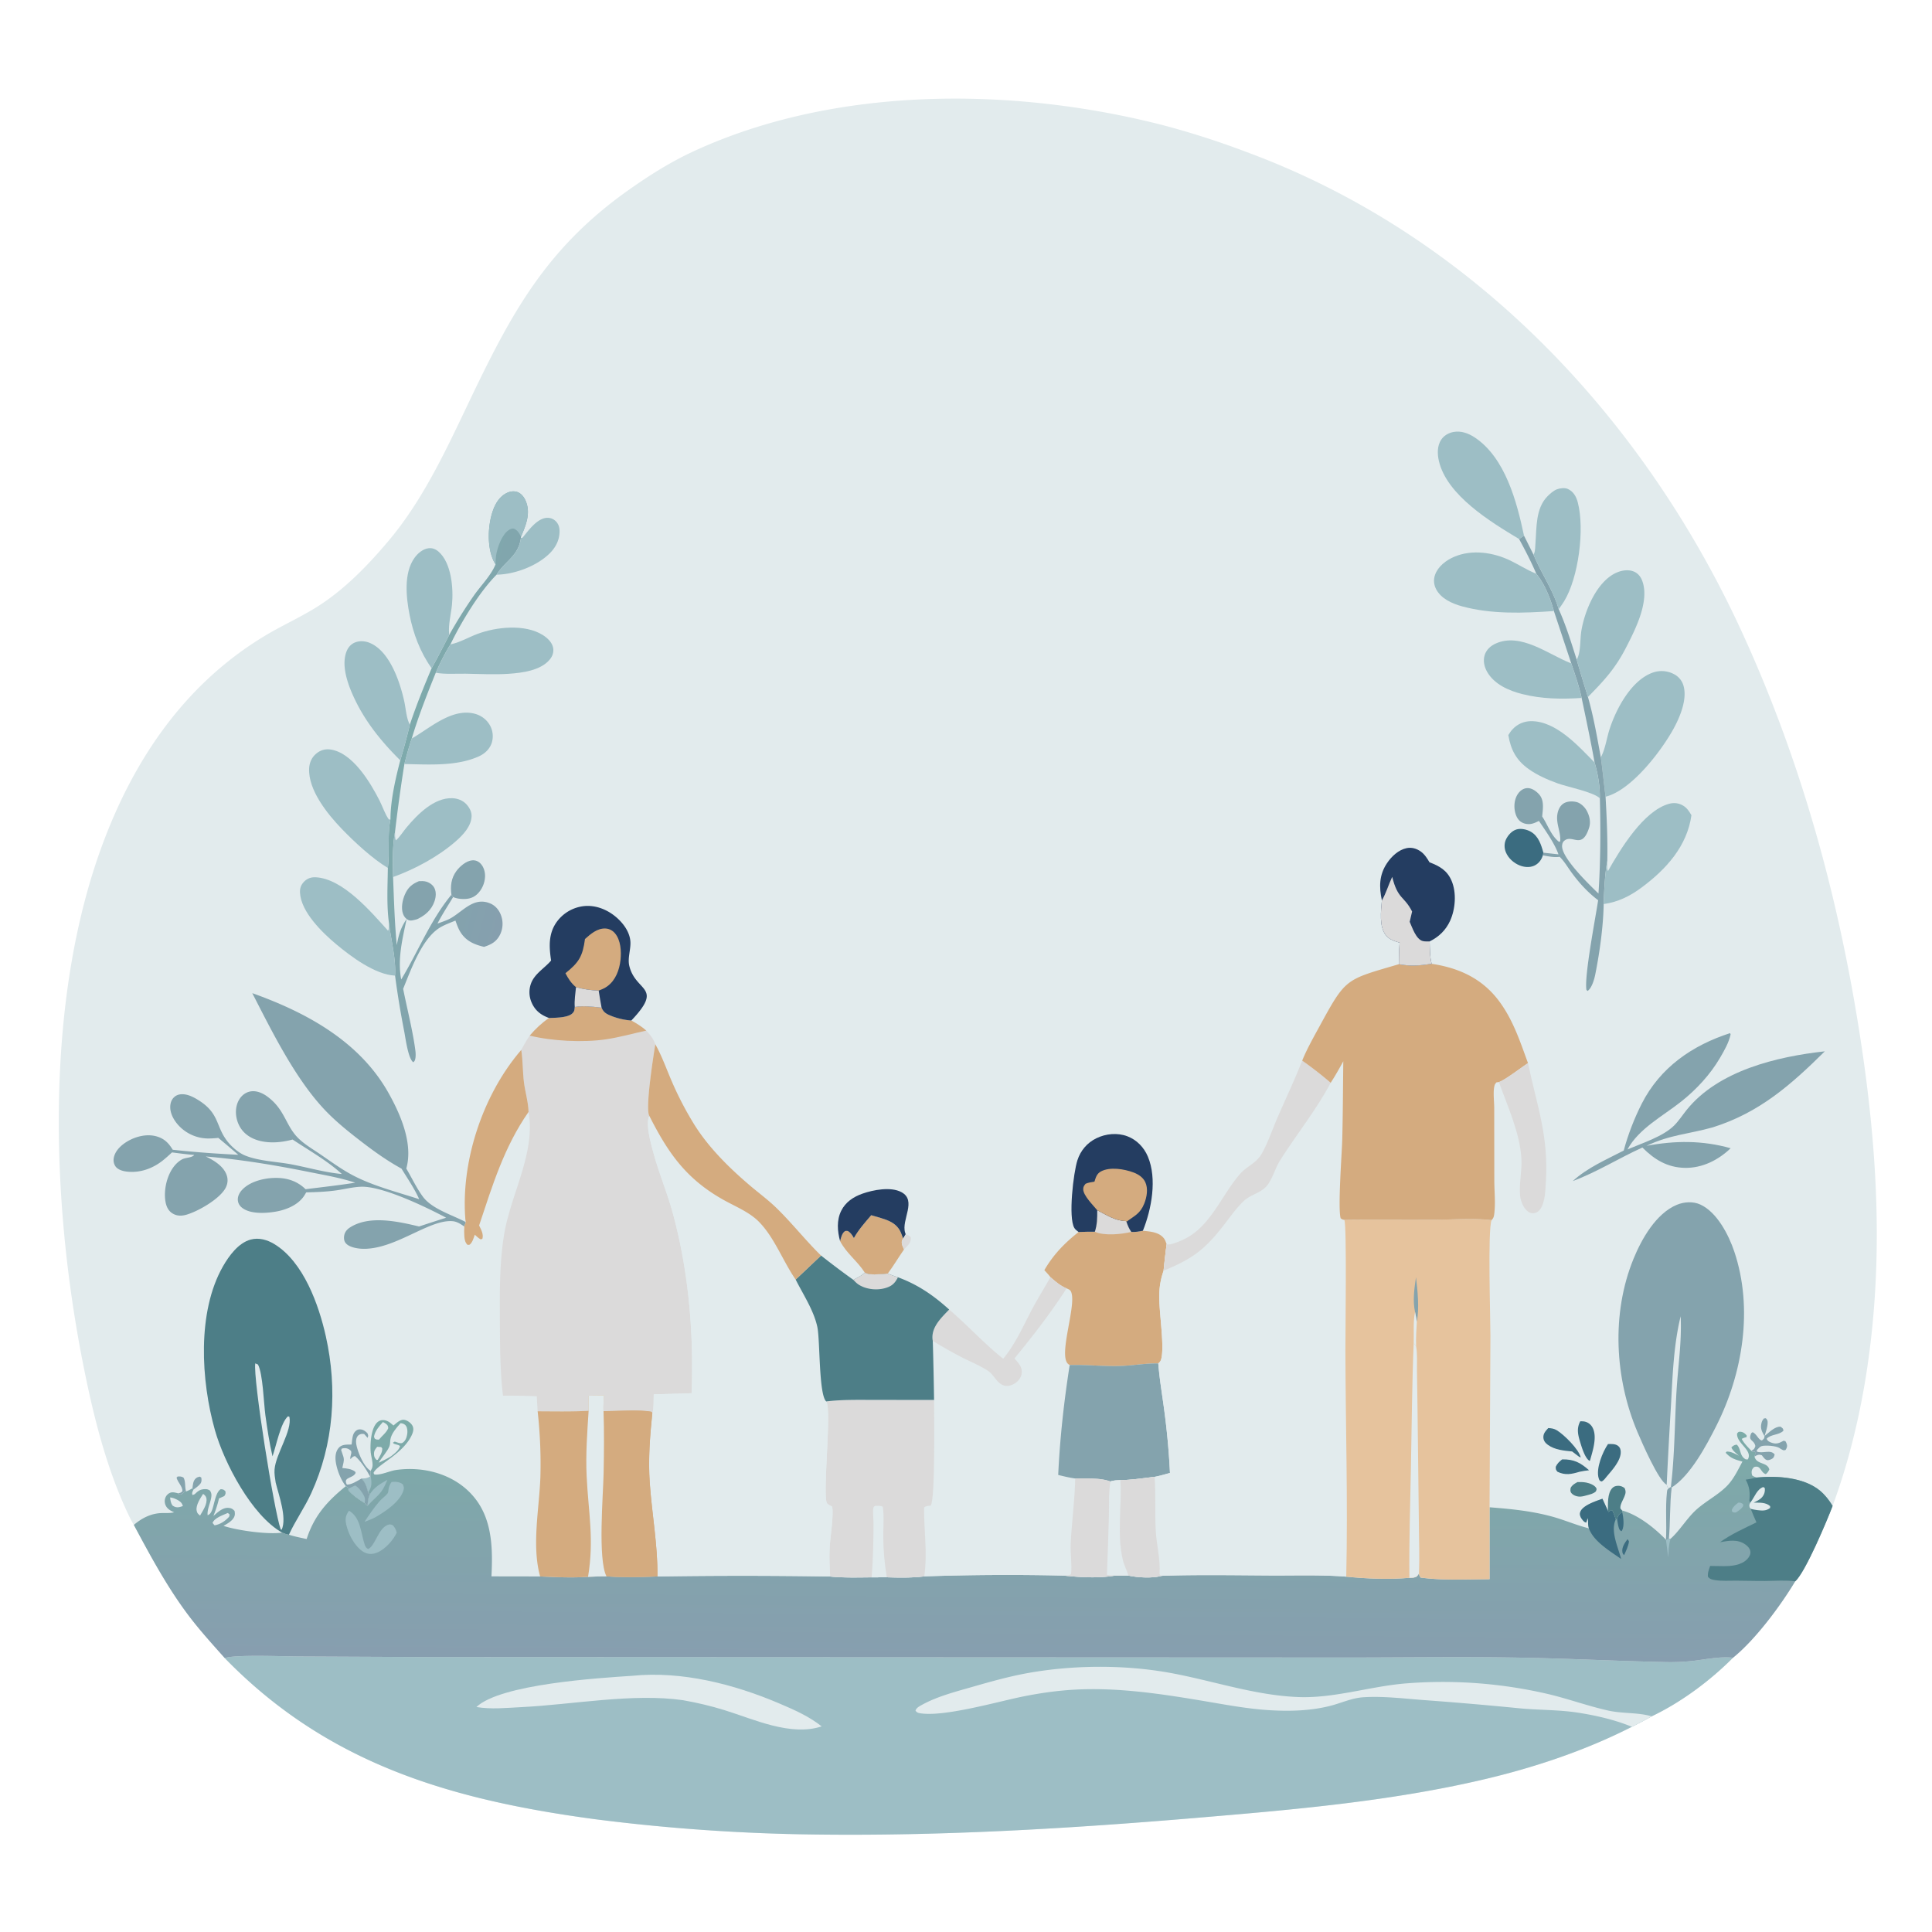 <?xml version="1.0" encoding="UTF-8"?> <svg xmlns="http://www.w3.org/2000/svg" width="1024" height="1024"><path fill="#E2EBED" d="M70.94 808.24c-1.242-2.073-2.308-4.23-3.331-6.417-11.792-25.195-18.637-53.574-23.943-80.781-16.616-85.197-19.919-190.109 10.316-272.555 16.793-45.793 43.856-85.788 86.212-111.38 8.544-5.163 17.69-9.303 26.253-14.478 15.246-9.214 28.224-22.574 39.628-36.135 16.949-20.153 28.72-44.524 39.965-68.145 23.496-49.357 41.483-85.548 87.698-118.043 10.879-7.65 21.88-14.581 33.973-20.159 75.425-34.787 169.444-34.14 248.666-13.809a445 445 0 0 1 44.417 14.276c118.833 43.884 209.714 139.908 262.128 253.666 31.042 67.374 50.827 138.381 62.415 211.549 6.541 41.296 10.478 83.086 9.141 124.927-1.373 42.955-8.246 87.012-23.17 127.429-2.913 7.675-14.43 35.145-19.799 39.928-7.801 13.034-21.237 31.059-32.979 40.523-12.16 12.216-27.485 23.622-43.086 31.049a197 197 0 0 1-10.515 5.556c-25.145 12.821-52.615 21.903-80.075 28.252-49.247 11.386-100.151 15.75-150.432 19.989-67.632 5.701-135.827 9.781-203.728 8.825a1009 1009 0 0 1-115.334-8.094c-75.731-10.191-141.399-28.976-196.242-85.401-6.615-7.44-13.358-14.831-19.341-22.799-11.217-14.936-20.04-31.351-28.837-47.773"></path><path fill="#9DBEC5" d="M119.118 878.812c5.923-1.962 31.07-.869 39.137-.844l71.057.325 484.416.221c30.392.01 60.85-.463 91.233.061 25.916.446 51.812 1.819 77.729 2.359a110 110 0 0 0 14.668-.635c6.921-.798 14.217-2.429 21.172-1.663-12.16 12.216-27.485 23.622-43.086 31.049a197 197 0 0 1-10.515 5.556c-25.145 12.821-52.615 21.903-80.075 28.252-49.247 11.386-100.151 15.75-150.432 19.989-67.632 5.701-135.827 9.781-203.728 8.825a1009 1009 0 0 1-115.334-8.094c-75.731-10.191-141.399-28.976-196.242-85.401"></path><path fill="#E2EBED" d="M864.929 915.241c-8.813-3.679-19.157-6.038-28.604-7.499-10.124-1.566-20.556-1.322-30.763-2.288a2017 2017 0 0 0-51.556-4.428c-10.323-.79-20.926-2.091-31.282-1.454-6.034.371-11.364 2.895-17.135 4.424-10.174 2.697-21.103 3.068-31.561 2.508-12.607-.675-24.94-3.088-37.364-5.164-22.167-3.704-44.41-7.003-66.952-5.794-9.357.501-18.927 1.877-28.103 3.761-13.104 2.69-41.012 10.71-53.665 8.79-1.314-.199-1.935-.364-2.714-1.439.472-1.422 1.877-2.188 3.119-2.884 8.118-4.552 17.934-7.084 26.825-9.638 9.902-2.844 19.924-5.671 30.079-7.468 24.099-4.263 51.253-4.366 75.336.07 22.583 4.159 44.6 11.889 67.736 12.741 18.577.683 37.146-5.439 55.64-7.138a246.2 246.2 0 0 1 77.537 5.77c10.385 2.55 20.478 6.195 30.925 8.531 7.474 1.671 15.699.907 23.017 3.043a197 197 0 0 1-10.515 5.556"></path><path fill="#E2EBED" d="M335.086 888.21c26.368-2.668 54.066 4.469 78.094 14.717 7.859 3.352 15.592 6.758 22.34 12.091-16.497 5.425-35.901-3.776-51.514-8.6-7.22-2.23-14.44-3.938-21.88-5.255-26.469-3.866-58.619 2.306-85.742 3.647-7.926.392-16.017 1.268-23.884-.058 12.86-12.155 64.673-15.356 82.586-16.542"></path><defs><linearGradient id="a" x1="511.524" x2="510.566" y1="755.286" y2="880.008" gradientUnits="userSpaceOnUse"><stop offset="0" stop-color="#7CABA8"></stop><stop offset="1" stop-color="#879EAF"></stop></linearGradient></defs><path fill="url(#a)" d="M208.532 755.543c1.591-1.264 3.591-3.331 5.763-2.991 1.651.259 3.55 1.66 4.327 3.134.722 1.371.456 2.934-.107 4.303-4.327 10.534-19.132 16.533-20.521 20.731l.415.771c3.267.528 8.065-1.876 11.51-2.367 15.978-2.277 33.313 2.97 42.921 16.46 8.231 11.556 8.313 26.324 7.642 39.923l25.802.045c8.456.368 16.937.799 25.392.195a200 200 0 0 1 9.774-.238c9.029.555 17.975.352 27.009.048a2880 2880 0 0 1 91.537.027c7.269.733 14.688.479 21.988.435l8.055-.027c6.687.202 13.205.329 19.859-.485 24.653-.845 49.326-.979 73.987-.403 9.079.904 18.223 1.502 27.282-.043l6.956.035c5.17 1.082 12.601 1.496 17.729.107 19.251-.624 38.446-.278 57.7-.171 13.213.073 26.83-.421 39.987.635 10.714 1.065 22.714 1.601 33.46.6.815-.037 1.766-.01 2.558-.192 1.546-.355 1.652-.819 2.491-2.083.188.923.338 1.426.929 2.166 11.719 1.597 24.668.89 36.518.848l-.001-38.113c11.303.872 22.323 1.945 33.306 4.97 6.502 1.791 12.838 4.574 19.343 6.196-.304-1.186-.439-2.144-.431-3.375.006-.917.029-1.213-.305-2.092a17.4 17.4 0 0 1-.691 2.407c-1.008-.276-1.517-.888-2.136-1.69-.843-1.094-1.458-2.383-1.031-3.782 1.123-3.677 8.501-5.938 11.765-7.142l2.915 6.392.248.646 1.303-1.026c1.085.392.686.038 1.213 1.149.591 1.244.982 2.536 1.381 3.851l.71-.338c.656-1.969 1.009-2.528 2.736-3.619l-.079-.846c8.453 2.245 17.294 9.322 23.259 15.502l1.534-.47.933-.076c4.486-3.992 8.074-9.902 12.43-14.249 5.46-5.448 13.093-8.896 18.132-14.473 3.084-3.414 5.333-8.108 7.495-12.148-3.886-1.098-6.119-1.653-8.889-4.697l.533-.606c2.413-.085 4.368 1.152 6.482 2.186-1.328-1.225-3.415-2.691-3.962-4.445 1.011-.881 1.491-1.257 2.836-1.422 2.074 1.872 1.568 5.301 3.812 7.138.861.705.913.743 2.06.664 2.761-4.923-6.119-8.398-5.696-13.732.46-.488.574-.853 1.297-.901 1.307-.087 2.475.526 3.336 1.464.628.685.455.443.372 1.408-1.014.232-1.643.369-2.545.913 1.069 2.226 3.436 4.527 5.117 6.339l.723.583 1.211-.13c.192 1.039.009 1.65-.298 2.65.105.256.203.517.316.77 1.502 3.354 6.68 2.227 7.54 6.02-.531 1.071-.899 1.697-1.84 2.446-2.899-.834-2.56-4.982-6.281-3.733-.903 1.048-1.272 1.493-1.24 2.982.01.462.196 1.038.323 1.488.798.542 1.477.79 2.401 1.059 10.687-1.053 24.975-.131 33.52 6.997 2.644 2.206 4.91 5.102 6.656 8.064-2.913 7.675-14.43 35.145-19.799 39.928-7.801 13.034-21.237 31.059-32.979 40.523-6.955-.766-14.251.865-21.172 1.663-4.87.539-9.77.751-14.668.635-25.917-.54-51.813-1.913-77.729-2.359-30.383-.524-60.841-.051-91.233-.061l-484.416-.221-71.057-.325c-8.067-.025-33.214-1.118-39.137.844-6.615-7.44-13.358-14.831-19.341-22.799-11.217-14.936-20.04-31.351-28.837-47.773 4.356-3.723 9.332-6.22 15.143-6.296 2.125-.028 4.138.128 6.217-.393-1.616-.729-3.19-1.49-4.16-3.041a5.27 5.27 0 0 1-.577-4.415 4.7 4.7 0 0 1 2.432-2.809c1.401-.685 3.023-.133 4.444.214.305.563.052.223 1.07.689.871-.286 1.183-.439 1.81-1.158.165-.19.313-.395.47-.593l.823.052c1.197-.393 2.27-1.043 3.379-1.635l.524.687c-.445 1.129-.938 1.643-.512 2.83 1.148-.272 1.198-.452 2.043-1.213 1.611-1.453 2.935-1.939 5.133-1.873.817.025 1.372.307 2.061.711.998 1.437.937 2.677.606 4.32-.546 2.709-2.168 6.075-1.79 8.788 1.25-.489 1.768-1.351 2.273-2.565 1.221-2.936 1.906-9.751 4.701-11.25 1.397.168 1.459.163 2.462 1.142.123 1.347.111 1.382-.62 2.521q-1.39.64-2.798 1.243c-.742 3.247-1.713 6.198-2.96 9.285 2.261-1.9 4.937-4.612 8.164-4.258 1.464.16 2.028.577 3.043 1.591.252 1.564.295 2.551-.623 3.91-1.181 1.751-3.425 3.003-5.242 4.021 7.477 2.481 23.504 4.669 31.098 3.584 1.233.524 2.242.885 3.577 1.11 3.074.972 6.247 1.591 9.393 2.279 4.027-12.408 10.843-19.965 20.787-28.034.685.441.945.629 1.434 1.311-.068.954-.243.645.225 1.18 2.259 2.587 5.421 4.652 8.316 6.476.464.775.784 1.012 1.585 1.419.057-2.25.294-3.955 1.114-6.057l-.833-.996c-.841-2.835-1.37-5.271-3.555-7.362 1.687.022 3.165-.083 4.554-1.115l.35-.21c-.209-1.024-.223-1.706-.051-2.738.565-1.011.93-1.64.999-2.825.128-2.223-.757-4.823-.97-7.073-.41-4.323.116-15.478 5.364-16.874 1.649-.439 3.503.183 4.808 1.172a39 39 0 0 1 1.881 1.551"></path><path fill="#4D7E87" d="M931.132 783.124c10.687-1.053 24.975-.131 33.52 6.997 2.644 2.206 4.91 5.102 6.656 8.064-2.913 7.675-14.43 35.145-19.799 39.928-5.177-.649-10.682-.21-15.914-.165-5.185.045-10.358-.157-15.54-.156-3.534.001-7.279.243-10.776-.26-1.611-.231-3.008-.472-4.033-1.832-.254-2.039.523-3.809 1.166-5.709q3.523.08 7.045.101c4.32.015 9.547-.454 12.691-3.814 1.02-1.089 1.826-2.543 1.569-4.085-.247-1.482-1.443-2.741-2.63-3.578-4.213-2.97-8.75-1.999-13.427-1.223 5.994-4.324 12.68-7.26 19.288-10.5-1.099-2.339-2.031-4.771-3.019-7.16-.184-.245-.42-.458-.55-.734-.496-1.052-.203-1.637.276-2.541l-.473-1.043c.455-4.395.152-7.243-1.918-11.164 1.99-.275 3.913-.663 5.868-1.126"></path><path fill="#E2EBED" d="m927.655 796.457.329-.423c2.019-2.64 3.226-6.713 6.56-7.871l.804.488c.243 1.828-.181 3.388-1.358 4.822-1.14 1.39-2.951 2.173-4.532 2.955 3.079.056 6.286-.305 8.75 1.859l.003.933c-2.087 1.658-4.141 1.492-6.679 1.19-1.22-.145-2.411-.387-3.603-.678-.184-.245-.42-.458-.55-.734-.496-1.052-.203-1.637.276-2.541"></path><path fill="#3B6C80" d="M842.143 810.059c-.304-1.186-.439-2.144-.431-3.375.006-.917.029-1.213-.305-2.092a17.4 17.4 0 0 1-.691 2.407c-1.008-.276-1.517-.888-2.136-1.69-.843-1.094-1.458-2.383-1.031-3.782 1.123-3.677 8.501-5.938 11.765-7.142l2.915 6.392.248.646 1.303-1.026c1.085.392.686.038 1.213 1.149.591 1.244.982 2.536 1.381 3.851-2.92 6.146 1.271 14.638 2.841 20.869-5.808-4.088-14.607-9.264-17.072-16.207"></path><path fill="#9DBEC5" d="M205.298 784.334c-3.09 7.953-5.074 7.85-10.427 13.736.057-2.25.294-3.955 1.114-6.057 2.526-3.874 5.396-5.449 9.313-7.679"></path><path fill="#3B6C80" d="M857.084 805.059c.656-1.969 1.009-2.528 2.736-3.619.571 2.58 1.217 7.152-.037 9.633-.1.198-.276.347-.414.521-1.009-.573-1.187-1.158-1.491-2.242-.385-1.373-.557-2.885-.794-4.293"></path><path fill="#9DBEC5" d="m196.151 782.54.35-.21c.462 3.628.81 5.459-1.349 8.687-.841-2.835-1.37-5.271-3.555-7.362 1.687.022 3.165-.083 4.554-1.115"></path><path fill="#9DBEC5" d="m884.534 815.626.933-.076c-1.059 3.084-1.046 6.67-1.281 9.917L883 816.096z"></path><path fill="#9DBEC5" d="M184.965 800.701c6.324 3.667 6.202 11.838 8.337 17.975.403 1.16.731 1.816 1.865 2.342 3.739-1.79 5.309-10.851 10.291-12.771 1.262-.486 1.706-.289 2.832.224 1.102 1.335 1.57 2.211 1.976 3.898q-.352.702-.738 1.385c-2.238 3.913-6.644 8.511-11.085 9.612-2.236.554-4.325.162-6.238-1.11-4.311-2.868-7.662-9.3-8.712-14.323-.643-3.072-.295-4.646 1.472-7.232"></path><path fill="#9DBEC5" d="M207.565 785.459c2.218-.157 4.049-.141 5.91 1.23.57 1.254.769 1.866.369 3.228-1.768 6.023-9.696 11.259-14.769 14.182-1.864 1.049-3.898 1.739-5.892 2.502 2.476-3.718 5.065-7.574 7.999-10.942 1.256-1.441 3.169-2.707 4.27-4.159.67-.884.014-3.315 2.113-6.041"></path><path fill="#E2EBED" d="M212.307 754.305c1.242.131 2.233.445 2.933 1.547.749 1.179.796 2.929.593 4.264-.266 1.756-.944 3.68-2.543 4.631-.989.588-2.995-.347-4.049-.685l-.963.575c.23.995 2.767.828 3.742 1.816-.507 2.202-3.075 4.078-4.77 5.41-2.082 1.335-4.329 2.342-6.557 3.405 1.604-2.727 4.624-5.927 5.704-8.707.45-1.157.318-2.197.477-3.379.446-3.323 3.295-6.426 5.433-8.877"></path><path fill="#E2EBED" d="M202.943 753.712c.443.227 1.168.579 1.548.87 1.042.796 1.153 1.178 1.297 2.379-.911 2.288-3.365 4.135-4.937 6.066-.744.007-1.247.06-1.92-.317-.595-.334-.522-.799-.684-1.416.633-3.047 2.707-5.304 4.696-7.582"></path><path fill="#E2EBED" d="M107.66 791.786c.793.604 1.492 1.197 1.713 2.228.667 3.116-1.878 6.697-3.34 9.277-1.137-.969-1.579-1.216-1.831-2.773-.45-2.79 2.037-6.527 3.458-8.732"></path><path fill="#E2EBED" d="M120.683 801.922c.395.155.716.542 1.03.827l-.271 1.146c-2.092 2.321-4.599 4.016-7.705 4.561-.39-.382-.736-.865-1.083-1.288 1.125-2.763 5.453-4.065 8.029-5.246"></path><path fill="#E2EBED" d="M90.182 793.675c1.369.124 2.517.595 3.728 1.222 1.61.834 2.517 1.623 3.024 3.329-.643.223-1.3.472-1.973.595-1.373.251-2.281-.034-3.436-.787-1.083-1.437-1.162-2.599-1.343-4.359"></path><path fill="#E2EBED" d="m199.911 766.834 2.128.145.557.694c.164 2.099-1.402 4.253-2.377 6.059l-.665.051c-.929-.944-1.279-1.65-1.317-3.017-.052-1.879.582-2.579 1.674-3.932"></path><path fill="#9DBEC5" d="M921.453 796.39c1.072.051 1.517.181 2.398.797l.088 1.013c-.98 1.609-2.316 2.404-3.854 3.442-1.194.062-1.208.1-2.155-.617l.055-1.031c.941-1.724 1.869-2.486 3.468-3.604"></path><path fill="#3B6C80" d="M862.633 815.799c.348.35.523.772.755 1.204-.34 2.581-1.529 4.876-2.572 7.238-.481-.417-.772-.804-.897-1.461-.49-2.578 1.239-5.062 2.714-6.981"></path><path fill="#E2EBED" d="M581.549 641.431c5.086 2.548 9.262 5.549 15.141 5.752l.364.377c.672 1.999 1.353 3.639 2.556 5.379 2.17.14 4.024-.193 6.14-.606 3.805.377 8.414.682 11.029 3.868.762.929 1.154 2.165 1.552 3.285a485 485 0 0 0-1.61 14.023c-1.453 4.233-2.154 8.014-2.285 12.491-.259 8.869 2.784 26.549 1.135 33.936-.279 1.25-.696 1.906-1.652 2.717.635 8.281 2.077 16.582 3.155 24.82a390 390 0 0 1 3.032 33.207c-2.7.76-5.38 1.555-8.139 2.074-5.961.687-12.136 1.689-18.135 1.739.888 13.969-1.913 27.989 1.21 41.856.711 3.16 2.16 5.746 3.081 8.747l-6.956-.035c-9.059 1.545-18.203.947-27.282.043a1284 1284 0 0 0-73.987.403c-6.654.814-13.172.687-19.859.485l-8.055.027c-7.3.044-14.719.298-21.988-.435-.299-5.075-.504-10.139-.269-15.222.232-5.045 2.282-17.762 1.318-21.839-.776-.406-2.14-1.01-2.677-1.709-2.631-3.429 2.657-50.245-.456-54.027 8.476-1.026 16.978-.811 25.497-.81l31.667.03a2163 2163 0 0 0-.679-31.297 10 10 0 0 1-.19-1.804c-.075-6.077 4.996-10.757 8.873-14.822 9.787 8.371 18.601 18.097 28.64 26.077 6.742-8.082 10.881-18.048 15.841-27.248 2.916-5.411 6.206-10.618 9.193-15.992-.955-1.308-2.145-2.508-3.226-3.719 4.8-8.269 10.677-14.306 18.148-20.206 2.876-.104 5.738-.205 8.616-.147 1.254-3.88 1.287-7.39 1.257-11.418"></path><path fill="#DBDADA" d="M437.912 742.787c8.476-1.026 16.978-.811 25.497-.81l31.667.03c-.023 7.143.693 53.265-1.803 55.977-1.291.204-2.552.099-3.478 1.053-.118 12.926 1.86 23.169.103 36.47-6.654.814-13.172.687-19.859.485l-8.055.027c-7.3.044-14.719.298-21.988-.435-.299-5.075-.504-10.139-.269-15.222.232-5.045 2.282-17.762 1.318-21.839-.776-.406-2.14-1.01-2.677-1.709-2.631-3.429 2.657-50.245-.456-54.027"></path><path fill="#E2EBED" d="M461.984 836.019c.793-9.641.974-19.183.994-28.849.003-1.503-.529-7.311.079-8.387.157-.278.471-.433.707-.649 1.445.015 2.936-.278 4.156.525.751 5.273.181 10.992.228 16.33.073 7.04.706 14.063 1.891 21.003z"></path><path fill="#D4AB7F" d="M581.549 641.431c5.086 2.548 9.262 5.549 15.141 5.752l.364.377c.672 1.999 1.353 3.639 2.556 5.379 2.17.14 4.024-.193 6.14-.606 3.805.377 8.414.682 11.029 3.868.762.929 1.154 2.165 1.552 3.285a485 485 0 0 0-1.61 14.023c-1.453 4.233-2.154 8.014-2.285 12.491-.259 8.869 2.784 26.549 1.135 33.936-.279 1.25-.696 1.906-1.652 2.717-7.013-.132-14.133 1.244-21.175 1.384-8.589.171-17.23-.783-25.789-.542-.217-.141-.445-.267-.652-.422-5.642-4.232 4.082-30.144 1.577-37.89-.519-1.604-1.167-1.641-2.553-2.321-3.275-1.32-5.926-3.672-8.573-5.941-.955-1.308-2.145-2.508-3.226-3.719 4.8-8.269 10.677-14.306 18.148-20.206 2.876-.104 5.738-.205 8.616-.147 1.254-3.88 1.287-7.39 1.257-11.418"></path><path fill="#DBDADA" d="M581.549 641.431c5.086 2.548 9.262 5.549 15.141 5.752l.364.377c.672 1.999 1.353 3.639 2.556 5.379-5.07 1.25-14.406 2.206-19.318-.09 1.254-3.88 1.287-7.39 1.257-11.418"></path><path fill="#84A3AD" d="M566.955 723.495c8.559-.241 17.2.713 25.789.542 7.042-.14 14.162-1.516 21.175-1.384.635 8.281 2.077 16.582 3.155 24.82a390 390 0 0 1 3.032 33.207c-2.7.76-5.38 1.555-8.139 2.074-5.961.687-12.136 1.689-18.135 1.739-1.827.1-3.569.108-5.307.721-5.45-2.071-12.853-1.491-18.642-1.591-3.069-.42-6.01-1.125-9.011-1.877.884-19.401 3.08-39.079 6.083-58.251"></path><path fill="#DBDADA" d="M569.883 783.623c5.789.1 13.192-.48 18.642 1.591 1.738-.613 3.48-.621 5.307-.721.888 13.969-1.913 27.989 1.21 41.856.711 3.16 2.16 5.746 3.081 8.747l-6.956-.035c-9.059 1.545-18.203.947-27.282.043 1.348-.057 2.58.005 3.783-.69.608-5.274-.423-10.901-.174-16.275.533-11.487 2.202-23.051 2.389-34.516"></path><path fill="#E2EBED" d="M588.525 785.214c1.738-.613 3.48-.621 5.307-.721.888 13.969-1.913 27.989 1.21 41.856.711 3.16 2.16 5.746 3.081 8.747l-6.956-.035c-1.527-.033-2.964-.097-4.47-.363q.604-15.395 1.031-30.797c.156-6.162-.165-12.611.797-18.687"></path><path fill="#DBDADA" d="M556.754 676.921c2.647 2.269 5.298 4.621 8.573 5.941-8.461 13.12-17.743 25.093-27.642 37.136 1.967 2.25 4.048 4.273 3.874 7.498-.105 1.958-1.21 3.759-2.678 5.011-1.482 1.264-3.653 2.196-5.635 2.033-4.542-.375-6.119-5.679-9.61-7.992-4.059-2.688-8.954-4.656-13.305-6.857a252 252 0 0 1-15.934-8.981 10 10 0 0 1-.19-1.804c-.075-6.077 4.996-10.757 8.873-14.822 9.787 8.371 18.601 18.097 28.64 26.077 6.742-8.082 10.881-18.048 15.841-27.248 2.916-5.411 6.206-10.618 9.193-15.992"></path><path fill="#E2EBED" d="M690.191 562.146a194 194 0 0 1 15.099 11.751c2.409-3.717 4.563-7.521 6.683-11.404-.173 13.907-.197 27.854-.564 41.754-.189 7.162-2.393 36.234-.831 41.459.709.552 1.098.718 1.987.843 1.318 3.912.505 60.582.527 69.201.101 39.949 1.352 79.983.447 119.917-13.157-1.056-26.774-.562-39.987-.635-19.254-.107-38.449-.453-57.7.171-5.128 1.389-12.559.975-17.729-.107-.921-3.001-2.37-5.587-3.081-8.747-3.123-13.867-.322-27.887-1.21-41.856 5.999-.05 12.174-1.052 18.135-1.739 2.759-.519 5.439-1.314 8.139-2.074a390 390 0 0 0-3.032-33.207c-1.078-8.238-2.52-16.539-3.155-24.82.956-.811 1.373-1.467 1.652-2.717 1.649-7.387-1.394-25.067-1.135-33.936.131-4.477.832-8.258 2.285-12.491a485 485 0 0 1 1.61-14.023c1.993.637 6.594-1.477 8.537-2.347 14.697-6.576 20.435-23.592 30.444-34.997 3.432-3.91 8.537-5.699 11.248-10.367 3.427-5.901 5.625-12.69 8.337-18.953 4.425-10.219 9.222-20.311 13.294-30.676"></path><path fill="#DBDADA" d="M690.191 562.146a194 194 0 0 1 15.099 11.751c-7.724 14.542-18.122 27.365-26.874 41.232-2.559 4.055-4.084 10.03-7.098 13.534-3.173 3.687-8.533 4.519-12.035 7.826-3.703 3.495-6.723 7.758-9.813 11.788-10.462 13.641-16.732 18.626-32.749 25.232a485 485 0 0 1 1.61-14.023c1.993.637 6.594-1.477 8.537-2.347 14.697-6.576 20.435-23.592 30.444-34.997 3.432-3.91 8.537-5.699 11.248-10.367 3.427-5.901 5.625-12.69 8.337-18.953 4.425-10.219 9.222-20.311 13.294-30.676"></path><path fill="#DBDADA" d="M611.967 782.754c.668 9.504.096 19.003.603 28.491.412 7.719 2.573 15.186 2.002 22.963.631.953.203.623 1.28.995-5.128 1.389-12.559.975-17.729-.107-.921-3.001-2.37-5.587-3.081-8.747-3.123-13.867-.322-27.887-1.21-41.856 5.999-.05 12.174-1.052 18.135-1.739"></path><path fill="#DBDADA" d="M304.631 533.715c4.864-.779 9.368-.194 14.224.398 1.109 2.578 2.616 3.327 5.148 4.35 3.139 1.269 7.234 2.225 10.613 2.429 2.841 1.577 5.458 3.189 7.912 5.335 2.009 2.181 3.83 4.371 4.785 7.228-.848 5.499-5.548 34.588-3.108 38.062-2.278 3.955.965 15.211 2.097 19.404 2.926 10.841 7.346 21.213 10.294 32.043 8.419 30.93 11.166 63.51 9.968 95.476q-10.018.345-20.04.585c-.162 2.048.092 8.349-.777 9.859l-.443-.593c-6.257-1.268-18.528-.318-25.419-.331-.089-2.85.028-5.581.273-8.419l-8.151.175-.024 8.04c-8.979.503-18.028.283-27.019.265a372 372 0 0 1-.444-7.97 345 345 0 0 0-17.92-.29c-1.542-12.669-1.573-25.867-1.643-38.628-.084-15.447-.288-30.969 2.141-46.278 3.455-21.771 16.918-43.637 13.036-65.512-.07-4.98-1.798-10.624-2.425-15.662-.711-5.707-.543-11.564-1.425-17.216 1.405-2.602 2.787-5.152 4.487-7.577 3.108-3.592 6.309-6.632 10.22-9.341 3.181-.115 9.951-.059 12.354-2.418 1.196-1.175 1.112-1.821 1.286-3.414"></path><path fill="#D4AB7F" d="M304.631 533.715c4.864-.779 9.368-.194 14.224.398 1.109 2.578 2.616 3.327 5.148 4.35 3.139 1.269 7.234 2.225 10.613 2.429 2.841 1.577 5.458 3.189 7.912 5.335-7.152 1.58-14.388 3.624-21.629 4.675-11.815 1.714-28.358.924-40.128-2.014 3.108-3.592 6.309-6.632 10.22-9.341 3.181-.115 9.951-.059 12.354-2.418 1.196-1.175 1.112-1.821 1.286-3.414"></path><path fill="#E2EBED" d="M366.564 738.44c1.198-31.966-1.549-64.546-9.968-95.476-2.948-10.83-7.368-21.202-10.294-32.043-1.132-4.193-4.375-15.449-2.097-19.404 10.009 19.766 19.579 33.487 39.53 44.591 6.12 3.407 13.491 6.368 18.463 11.407 8.302 8.414 12.787 20.986 19.517 30.681 3.999 7.915 9.621 16.397 11.483 25.087 1.511 7.05.724 35.873 4.714 39.504 3.113 3.782-2.175 50.598.456 54.027.537.699 1.901 1.303 2.677 1.709.964 4.077-1.086 16.794-1.318 21.839-.235 5.083-.03 10.147.269 15.222a2880 2880 0 0 0-91.537-.027c.17-16.748-2.952-33.184-4.085-49.834-.846-12.424.107-24.494 1.373-36.839.869-1.51.615-7.811.777-9.859q10.021-.24 20.04-.585"></path><path fill="#E6C39D" d="M712.565 646.549c15.988-.22 31.946-.006 47.928-.068 9.994-.039 20.135-.956 30.078.213-2.131 4.847-.588 52.667-.617 61.423l-.46 90.776.001 38.113c-11.85.042-24.799.749-36.518-.848-.591-.74-.741-1.243-.929-2.166-.839 1.264-.945 1.728-2.491 2.083-.792.182-1.743.155-2.558.192-10.746 1.001-22.746.465-33.46-.6.905-39.934-.346-79.968-.447-119.917-.022-8.619.791-65.289-.527-69.201"></path><path fill="#E2EBED" d="M749.292 711.648c.412.646.787 1.315 1.291 1.894.7 4.171.401 8.695.44 12.922l.295 20.525.713 60.243c.033 8.857.459 17.921.017 26.76-.839 1.264-.945 1.728-2.491 2.083-.792.182-1.743.155-2.558.192-.184-19.473.434-39.045.821-58.518.438-22.009.554-44.11 1.472-66.101"></path><path fill="#84A3AD" d="M750.499 676.962c.886 7.096 1.8 16.56.45 23.574-.235-1.723-.586-3.415-.933-5.119-1.332-5.905-.395-12.528.483-18.455"></path><path fill="#E2EBED" d="M750.016 695.417c.347 1.704.698 3.396.933 5.119-.269 4.35-.518 8.644-.366 13.006-.504-.579-.879-1.248-1.291-1.894.175-5.16-.39-11.22.724-16.231"></path><path fill="#D4AB7F" d="M758.801 510.841c14.646 2.176 26.993 7.891 35.932 20.031 7.317 9.936 10.963 21.19 15.134 32.604-3.102 1.993-12.484 9.198-15.43 10.033l-1.309.177c-.286.413-.688.766-.857 1.24-1.088 3.048-.308 8.809-.306 12.223l.047 38.566c.019 5.782.705 12.119-.05 17.83-.178 1.345-.449 2.139-1.391 3.149-9.943-1.169-20.084-.252-30.078-.213-15.982.062-31.94-.152-47.928.068-.889-.125-1.278-.291-1.987-.843-1.562-5.225.642-34.297.831-41.459.367-13.9.391-27.847.564-41.754-2.12 3.883-4.274 7.687-6.683 11.404a194 194 0 0 0-15.099-11.751c2.516-6.168 5.87-12.09 9.055-17.93 14.209-26.052 13.656-24.778 42.186-33.167 6.079 1.157 11.316.746 17.369-.208"></path><path fill="#4D7E87" d="M149.554 812.329c-16.131-9.071-30.717-36.943-35.627-54.274-7.385-26.067-9.586-62.654 4.246-86.852 3.204-5.605 8.18-12.449 14.693-14.208 4.321-1.167 8.79.115 12.525 2.38 15.49 9.399 23.615 32.291 27.319 48.938 6.217 27.934 4.232 56.982-7.747 83.122-3.477 7.586-8.365 14.428-11.832 22.004-1.335-.225-2.344-.586-3.577-1.11"></path><path fill="#E2EBED" d="m135.297 722.606 1.436.63c2.606 4.842 3.051 20.467 3.921 26.82.998 7.291 2.11 14.656 3.777 21.826 1.877-5.204 4.32-17.958 8.23-21.228l.73.288c1.518 7.499-7.167 19.463-7.874 27.851-.195 2.312.257 4.72.595 7.005 1.631 6.638 6.048 18.611 3.193 24.952l-.514-.091c-3.448-9.245-14.75-80.132-13.494-88.053"></path><path fill="#84A3AD" d="M883.38 786.895c-4.177-1.686-13.283-22.674-15.448-27.781-12.102-28.55-13.972-62.87-2.143-91.889 4.287-10.518 11.904-24.042 22.954-28.644 3.87-1.613 8.584-1.922 12.463-.154 8.881 4.048 15.061 16.168 18.004 24.919 10.129 30.123 4.53 64.518-9.493 92.339-5.281 10.477-13.793 26.455-23.684 32.701l-.453-.183-.857.424-.917-.365z"></path><path fill="#E2EBED" d="M890.778 697.662c.672 13.331-1.404 26.491-2.195 39.773-1.002 16.811-.943 34.076-3.003 50.768l-.857.424-.917-.365-.426-1.367a3272 3272 0 0 1 2.2-40.82c.912-16.049 1.361-32.771 5.198-48.413"></path><path fill="#84A3AD" d="M133.714 526.389c28.605 10.223 56.744 25.444 72.143 52.796 6.386 11.343 13.225 26.95 9.489 40.165 2.905 4.9 5.582 10.682 8.992 15.175 4.794 6.315 15.593 9.528 22.549 13.207l-.798 2.326c-1.854-1.205-3.748-2.55-6.009-2.782-12.646-1.292-31.173 15.604-48.639 14.572-2.56-.152-6.755-.92-8.364-3.181-.767-1.078-.866-2.481-.652-3.749.328-1.938 1.507-3.334 3.12-4.367 10.324-6.612 25.578-3.113 36.567-.49q7.161-2.375 14.357-4.647c-10.524-5.589-33.586-16.742-44.931-16.426-4.316.121-8.765 1.273-13.043 1.891-5.373.777-10.788.979-16.208 1.097-.419.758-.849 1.518-1.353 2.223-3.367 4.708-9.49 7.105-15.029 8.027-5.223.869-13.226 1.327-17.583-2.078-1.34-1.048-2.184-2.459-2.269-4.178-.102-2.062.979-3.98 2.365-5.432 4.122-4.318 11.273-6.082 17.109-6.217 6.346-.147 11.829 1.512 16.441 5.982 8.774-1.106 17.573-2.061 26.308-3.455-7.775-2.594-16.042-3.981-24.068-5.596-18.259-3.673-36.568-6.736-55.137-8.297l.696.34c4.197 2.066 9.088 5.188 10.497 9.921.662 2.225.363 4.483-.747 6.511-3.182 5.813-14.429 12.272-20.689 14.083-2.616.756-5.115.757-7.474-.728-2.076-1.307-3.097-3.443-3.561-5.784-1.498-7.545 1.533-18.914 8.754-22.836 1.76-.956 5.334-.807 6.394-2.335-3.936-.277-7.855-.835-11.769-1.33-1.593 1.463-3.198 2.942-4.892 4.287-5.528 4.393-12.471 6.813-19.552 5.816-2.027-.285-4.59-1.109-5.7-2.995-.881-1.498-1.02-3.076-.602-4.739.878-3.487 3.834-6.211 6.794-8.027 4.415-2.71 10.29-4.261 15.41-2.931 4.308 1.12 6.671 3.482 8.927 7.177 11.482 1.282 23.185 2.093 34.727 2.676a684 684 0 0 0-10.576-8.963c-1.799.21-3.609.319-5.421.326a21.57 21.57 0 0 1-15.27-6.543c-2.62-2.706-4.908-6.514-4.78-10.405.066-1.987.719-3.835 2.269-5.144 1.333-1.126 3.055-1.486 4.764-1.351 2.851.223 5.555 1.651 7.94 3.143 11.581 7.246 8.916 14.263 15.922 22.547 2.262 2.675 5.567 5.464 8.806 6.781 7.301 2.968 16.632 3.207 24.423 4.668 8.953 1.678 17.74 4.303 26.835 5.131-7.638-7.014-17.47-12.52-26.096-18.273-5.594 1.487-11.584 2.115-17.266.726-4.375-1.07-8.28-3.387-10.609-7.337-2.082-3.53-2.804-8.1-1.578-12.045.791-2.545 2.433-4.856 4.841-6.081 3.784-1.926 7.94-.434 11.151 1.914 8.976 6.564 9.59 14.481 15.442 21.037 3.363 3.768 8.132 6.51 12.287 9.338 5.685 3.871 11.42 8.115 17.507 11.33 10.946 5.781 23.571 8.9 35.307 12.742-2.462-5.598-6.205-10.968-9.378-16.203-7.628-4.182-14.591-9.169-21.464-14.469-7.003-5.399-13.912-10.94-19.933-17.445-15.322-16.558-27.353-40.96-37.693-61.096"></path><path fill="#D4AB7F" d="M320.158 739.541c-.245 2.838-.362 5.569-.273 8.419 6.891.013 19.162-.937 25.419.331l.443.593c-1.266 12.345-2.219 24.415-1.373 36.839 1.133 16.65 4.255 33.086 4.085 49.834-9.034.304-17.98.507-27.009-.048q-4.89 0-9.774.238c-8.455.604-16.936.173-25.392-.195-4.538-16.331-.485-35.74.131-52.521a253 253 0 0 0-1.451-35.01c8.991.018 18.04.238 27.019-.265l.024-8.04z"></path><path fill="#D4AB7F" d="M319.885 747.96c6.891.013 19.162-.937 25.419.331l.443.593c-1.266 12.345-2.219 24.415-1.373 36.839 1.133 16.65 4.255 33.086 4.085 49.834-9.034.304-17.98.507-27.009-.048-4.675-9.107-1.745-43.044-1.518-54.888.208-10.854.323-21.81-.047-32.661"></path><path fill="#E2EBED" d="M320.158 739.541c-.245 2.838-.362 5.569-.273 8.419.37 10.851.255 21.807.047 32.661-.227 11.844-3.157 45.781 1.518 54.888q-4.89 0-9.774.238c3.319-20.061.179-33.944-.742-53.37-.549-11.575.301-23.074 1.049-34.621l.024-8.04z"></path><path fill="#4D7E87" d="M435.161 665.465c5.636 4.443 11.306 8.725 17.151 12.886 2.132-1.15 4.289-2.156 6.033-3.868 2.958 1.707 8.821.658 12.191.523a72 72 0 0 0 5.402 1.979c10.568 3.884 18.837 9.582 27.142 17.099-3.877 4.065-8.948 8.745-8.873 14.822.008.643.071 1.171.19 1.804q.453 15.646.679 31.297l-31.667-.03c-8.519-.001-17.021-.216-25.497.81-3.99-3.631-3.203-32.454-4.714-39.504-1.862-8.69-7.484-17.172-11.483-25.087z"></path><path fill="#DBDADA" d="M458.345 674.483c2.958 1.707 8.821.658 12.191.523a72 72 0 0 0 5.402 1.979c-1.645 3.185-3.159 4.676-6.662 5.705-4.436 1.304-9.899.767-13.886-1.639-1.199-.723-2.137-1.678-3.078-2.7 2.132-1.15 4.289-2.156 6.033-3.868"></path><path fill="#243D61" d="M292.092 509.106c-1.103-7.346-1.505-14.505 3.243-20.816a20.59 20.59 0 0 1 14.223-8.042c6.336-.64 12.591 1.962 17.303 6.102 3.788 3.328 7.183 8.061 7.289 13.275.082 4.024-1.559 8.406-.6 12.349 3.391 13.953 18.345 10.737 1.066 28.918-3.379-.204-7.474-1.16-10.613-2.429-2.532-1.023-4.039-1.772-5.148-4.35-4.856-.592-9.36-1.177-14.224-.398-.174 1.593-.09 2.239-1.286 3.414-2.403 2.359-9.173 2.303-12.354 2.418-4.202-1.514-7.279-3.823-9.144-8.009a13.52 13.52 0 0 1-.347-10.416c1.988-5.159 7.149-7.946 10.592-12.016"></path><path fill="#D4AB7F" d="M310.054 497.688c2.988-2.662 6.483-5.71 10.747-5.566 2.031.069 3.818.984 5.13 2.522 3.084 3.613 3.453 9.595 2.954 14.148-.574 5.224-2.54 10.657-6.906 13.903-1.433 1.066-3.004 1.725-4.667 2.337-4.11-.119-8.062-.755-12.03-1.808-2.534-2.092-4.095-4.504-5.589-7.402 7.169-5.71 9.151-9.03 10.361-18.134"></path><path fill="#DBDADA" d="M305.282 523.224c3.968 1.053 7.92 1.689 12.03 1.808.503 3.026.96 6.07 1.543 9.081-4.856-.592-9.36-1.177-14.224-.398-.284-3.397.341-7.088.651-10.491"></path><path fill="#D4AB7F" d="m347.313 553.455.348.628c3.231 5.889 5.537 12.406 8.193 18.577a176 176 0 0 0 12.095 23.319c7.658 12.294 18.59 23.06 29.601 32.421 4.588 3.901 9.485 7.498 13.818 11.687 8.308 8.032 15.485 17.262 23.793 25.378l-13.446 12.731c-6.73-9.695-11.215-22.267-19.517-30.681-4.972-5.039-12.343-8-18.463-11.407-19.951-11.104-29.521-24.825-39.53-44.591-2.44-3.474 2.26-32.563 3.108-38.062"></path><path fill="#243D61" d="M571.676 652.996c-.803-.621-1.722-1.256-2.252-2.147-3.317-5.581-.471-29.343 1.614-35.851 1.661-5.183 5.171-9.296 10.065-11.701 4.984-2.449 11.167-3.028 16.406-1.048 5.021 1.899 8.818 5.871 10.887 10.777 4.969 11.779 1.944 27.899-2.646 39.307-2.116.413-3.97.746-6.14.606-1.203-1.74-1.884-3.38-2.556-5.379l-.364-.377c-5.879-.203-10.055-3.204-15.141-5.752.03 4.028-.003 7.538-1.257 11.418-2.878-.058-5.74.043-8.616.147"></path><path fill="#D4AB7F" d="M580.07 626.305c.77-2.307 1.193-4.218 3.51-5.448 4.744-2.519 12.281-1.26 17.163.559 2.573.958 5.063 2.561 6.267 5.118 1.631 3.46.835 7.94-.521 11.35-2.179 5.476-5.184 6.462-9.435 9.676l-.364-.377c-5.879-.203-10.055-3.204-15.141-5.752-2.126-2.588-7.307-7.67-7.414-11.02-.045-1.417.435-1.962 1.247-2.994 1.521-.656 3.067-.853 4.688-1.112"></path><path fill="#243D61" d="M732.424 477.247c-1.503-7.123-1.506-13.405 2.69-19.713 2.374-3.569 6.122-7.121 10.454-8.007 2.641-.54 5.24.221 7.414 1.754 2.06 1.452 3.404 3.607 4.671 5.739 5.342 2.062 9.329 4.234 11.713 9.81 2.713 6.347 2.037 14.979-.767 21.182-2.244 4.964-5.992 8.579-10.853 10.95.132 3.95.058 8.037 1.055 11.879-6.053.954-11.29 1.365-17.369.208-.004-3.826.107-7.592.397-11.408-2.841-.881-5.389-1.564-7.33-4.002-3.604-4.527-2.559-12.961-2.075-18.392"></path><path fill="#DBDADA" d="M737.904 464.753c2.973 12.041 6.316 10.031 10.54 18.376l-1.277 5.445c1.328 2.956 3.315 9.229 6.883 10.187 1.139.306 2.521.209 3.696.201.132 3.95.058 8.037 1.055 11.879-6.053.954-11.29 1.365-17.369.208-.004-3.826.107-7.592.397-11.408-2.841-.881-5.389-1.564-7.33-4.002-3.604-4.527-2.559-12.961-2.075-18.392 2.276-3.917 3.522-8.407 5.48-12.494"></path><path fill="#D4AB7F" d="M276.284 556.465c.882 5.652.714 11.509 1.425 17.216.627 5.038 2.355 10.682 2.425 15.662-13.009 18.671-19.093 38.902-26.2 60.176 1.05 2.19 2.487 4.635 1.723 7.117l-.948.239c-1.208-.723-2.048-1.478-3.045-2.453-.688 1.873-1.169 3.931-2.714 5.273l-1.067.15c-1.326-1.099-1.638-2.832-1.769-4.475-.141-1.77-.117-3.541-.025-5.312l.798-2.326c-.114-.576-.218-1.116-.263-1.703-2.397-30.907 9.468-66.215 29.66-89.564"></path><path fill="#DBDADA" d="M809.867 563.476c4.887 23.215 11.046 38.647 9.445 63.512-.279 4.318-.365 9.983-2.838 13.72-.669 1.011-1.599 1.846-2.796 2.175-1.225.336-2.43.176-3.49-.505-2.569-1.65-4.165-5.479-4.478-8.4-.693-6.476 1.057-13.186.676-19.779-.799-13.8-7.337-27.818-11.949-40.69 2.946-.835 12.328-8.04 15.43-10.033"></path><path fill="#D4AB7F" d="M461.764 644.084c3.195.972 6.8 1.803 9.805 3.242 2.901 1.389 5.064 3.537 6.155 6.567.31.859.641 1.707.966 2.56-.743.927-.853 1.639-.667 2.808.158.993.711 2.058 1.131 2.96-2.916 4.2-5.57 8.695-8.618 12.785-3.37.135-9.233 1.184-12.191-.523-3.843-6.036-9.701-10.168-13.076-16.647.461-1.694.892-3.837 2.253-5.043.658-.584 1-.375 1.817-.352 1.624.962 2.278 2.152 3.241 3.742 2.507-4.485 5.86-8.219 9.184-12.099"></path><path fill="#243D61" d="M445.269 657.836c-1.435-5.306-1.911-11.027.595-16.1 2.28-4.616 6.476-7.393 11.212-9.064 5.769-2.036 15.063-3.812 20.665-.826 8.384 4.469-.105 14.651 1.98 21.439.097.316.208.629.312.943l-1.343 2.225c-.325-.853-.656-1.701-.966-2.56-1.091-3.03-3.254-5.178-6.155-6.567-3.005-1.439-6.61-2.27-9.805-3.242-3.324 3.88-6.677 7.614-9.184 12.099-.963-1.59-1.617-2.78-3.241-3.742-.817-.023-1.159-.232-1.817.352-1.361 1.206-1.792 3.349-2.253 5.043"></path><path fill="#84A3AD" d="M186.343 765.633c.263-1.802.371-4.663 1.35-6.185.598-.929 1.506-1.721 2.644-1.823 1.929-.173 3.101.774 4.413 2.001.443 1.249.549 1.253.053 2.464a42 42 0 0 0-1.82-2.053c-.443-.024-1.089-.083-1.514.011-.774.172-1.526.559-1.976 1.214-1.185 1.726-.78 4.021-.268 5.924 1.015 3.777 3.833 10.365 7.225 12.406-.172 1.032-.158 1.714.051 2.738l-.35.21c-1.389 1.032-2.867 1.137-4.554 1.115 2.185 2.091 2.714 4.527 3.555 7.362l.833.996c-.82 2.102-1.057 3.807-1.114 6.057-.801-.407-1.121-.644-1.585-1.419-2.895-1.824-6.057-3.889-8.316-6.476-.468-.535-.293-.226-.225-1.18-.489-.682-.749-.87-1.434-1.311-2.756-3.367-4.917-9.08-5.408-13.376-.266-2.333-.001-5 1.587-6.854 1.747-2.039 4.426-1.761 6.853-1.821"></path><path fill="#E2EBED" d="M181.423 778.072q.068-.277.131-.554c.069-.308.129-.618.2-.926.469-2.02.779-3.142.04-5.146-.359-.972-.665-1.957-.991-2.941l.426-.769c.559-.088 1.168-.207 1.735-.185 1.335.053 2.127.615 3.087 1.459.301.905.123 1.42-.119 2.312-.241.89-.34 1.131-.209 2.07.95-.946 1.086-1.365 2.435-1.658 3.218 2.777 5.942 7.083 7.993 10.806-1.389 1.032-2.867 1.137-4.554 1.115-2.164 1.179-5.278 3.332-7.743 3.203-.077-.145-.163-.285-.232-.435-1.68-3.633 3.637-2.789 4.874-5.783l-.29-.664c-2.006-1.451-4.385-1.669-6.783-1.904"></path><path fill="#9DBEC5" d="m184.745 788.995 3.45-1.665c1.878.841 4.202 4.173 4.961 6.019.447 1.086.277 2.175.13 3.302-2.895-1.824-6.057-3.889-8.316-6.476-.468-.535-.293-.226-.225-1.18"></path><path fill="#84A3AD" d="M928.277 768.989c1.441-.935 1.558-.928 2.105-2.538-.716-3.612-4.178-2.508-2.156-6.872l.678-.472c2.143.776 3.082 4.14 4.957 4.384.984-.928 1.298-.938 1.377-2.267-.113-.196-.229-.391-.34-.588-1.372-2.426-1.957-4.06-1.165-6.801.229-.791.637-1.369 1.135-2.009l1.05-.14c.847.837 1.022 1.364.969 2.583-.098 2.251-.966 4.691-1.622 6.841 2.371-1.842 5.353-5.066 8.446-4.948 1.033.847 1.39.746 1.556 2.133-2.315 2.441-6.691 1.76-8.905 4.298.509 1.157 1.229 1.562 2.394 1.997 2.398.895 3.907.51 6.067-.686l.513-.29.981.26c.576 1.016 1.113 2.024.757 3.25-.171.588-.389.89-.689 1.389-1.147.375-1.169.144-2.196-.361-1.095-.538.17.086-1.128-.72-1.732-1.077-7.299-1.558-9.328-.954-1.002.298-1.724 1.292-2.467 2.018l-.176.801c2.877 1.434 7.375-1.319 9.517 1.618-.326 1.298-.582 1.982-1.908 2.545-1.039.441-1.941.757-2.937.061-.709-.496-1.405-1.532-1.964-2.208-1.241-.39-1.676-.386-2.947.157-.367.157-.632.385-.938.622.307-1 .49-1.611.298-2.65l-1.211.13z"></path><path fill="#4D7E87" d="M852.229 800.777c.041-3.676-.355-9.157 2.278-12.03.88-.96 1.963-1.242 3.229-1.251 1.274-.009 2.359.474 3.352 1.23.795 1.872.578 2.741-.175 4.616-.718 1.792-2.424 4.353-2.036 6.257l.864.995.079.846c-1.727 1.091-2.08 1.65-2.736 3.619l-.71.338c-.399-1.315-.79-2.607-1.381-3.851-.527-1.111-.128-.757-1.213-1.149l-1.303 1.026z"></path><path fill="#84A3AD" d="m885.58 788.203.453.183c-1.107 9.032-.666 18.189-1.499 27.24l-1.534.47c.455-8.239-.384-16.991.509-25.121.152-1.391.145-1.547 1.214-2.348z"></path><path fill="#84A3AD" d="M94.44 791.5c1.067-.217 1.498-.354 2.252-1.152.082-2.537-2.452-4.579-3.116-7.155l.579-.614c1.298-.067 1.953-.088 3.098.558 1.165 1.867.67 4.73 1.244 6.933q.057.21.115.42l-.823-.052c-.157.198-.305.403-.47.593-.627.719-.939.872-1.81 1.158-1.018-.466-.765-.126-1.07-.689"></path><path fill="#DBDADA" d="M480.033 654.228c1.302.4 1.868.531 2.724 1.666.063 2.352-.8 3.419-2.385 5.074q-.602.634-1.218 1.253c-.42-.902-.973-1.967-1.131-2.96-.186-1.169-.076-1.881.667-2.808z"></path><path fill="#84A3AD" d="M101.991 788.855c.242-1.817.306-3.962 1.769-5.26.674-.599 1.255-.765 2.101-.957l.827.484c.162 1.26.302 2.143-.475 3.25-.823 1.171-2.57 2.273-3.698 3.17z"></path><path fill="#84A3AD" d="m916.981 547.579.284.678c-.951 4.395-3.374 8.582-5.625 12.428-5.202 8.89-12.466 16.715-20.506 23.117-9.617 7.657-22.512 14.303-28.531 25.411 7.577-3.243 18.833-6.807 24.699-12.64 2.474-2.46 4.466-5.576 6.657-8.296 16.823-20.878 47.844-28.26 73.238-31.054-18.018 17.8-34.673 32.541-59.445 40.305-12.711 3.566-22.621 3.88-35.03 9.773 15.224-2.816 29.581-2.935 44.557 1.286-6.526 6.291-15.064 10.579-24.286 10.4-9.274-.179-16.174-4.428-22.481-10.774-12.487 5.631-24.009 12.984-36.919 17.78 7.816-7.142 17.717-11.343 27.019-16.182 2.243-8.377 5.612-17.095 9.537-24.818 9.749-19.178 26.717-30.916 46.832-37.414"></path><defs><linearGradient id="b" x1="210.084" x2="281.177" y1="412.205" y2="430.863" gradientUnits="userSpaceOnUse"><stop offset="0" stop-color="#7EAAAC"></stop><stop offset="1" stop-color="#869FAE"></stop></linearGradient></defs><path fill="url(#b)" d="M262.661 299.084c-.395-.617-.774-1.214-1.085-1.879-3.621-7.735-3.027-19.484-.032-27.356 1.404-3.689 3.79-7.179 7.528-8.779 1.714-.733 3.772-.904 5.507-.135 2.103.932 3.502 3.042 4.284 5.127 2.389 6.366-.227 12.567-2.737 18.403l-.047.656c-1.238 9.664-8.439 12.195-12.865 19.465-9.099 9.084-18.877 25.328-24.478 36.95-2.994 4.813-5.496 9.86-7.78 15.043-4.651 11.529-9.148 22.922-12.722 34.845-1.478 4.483-2.733 8.966-3.903 13.535a872 872 0 0 0-4.955 35.904c-1.424 7.511-1.188 16.342-1.035 23.984.463 12.028.811 24.09 1.96 36.077.981-5.372 2.094-9.282 5.237-13.841-2.241 10.52-4.923 21.279-2.892 32.07 9.041-14.906 15.428-31.355 26.616-44.913l.897 1.228c-2.787 4.634-5.821 9.24-8.291 14.048 2.404-.893 5.169-1.72 7.368-3.034 6.518-3.897 12.068-11.224 20.596-7.637 2.793 1.175 4.751 3.558 5.746 6.379a13.02 13.02 0 0 1-.47 10.007c-1.847 3.824-4.666 5.382-8.562 6.626-5.24-1.258-9.536-3.071-12.518-7.85-1.16-1.86-1.892-4.025-2.638-6.078-2.93 1.233-6.384 2.421-9.006 4.222-8.967 6.158-14.486 21.572-18.461 31.331l-.244.604c2.009 10.237 5.273 22.95 6.509 32.996.163 1.324.273 4.15-.535 5.308-.164.236-.386.426-.579.639-2.767-1.862-4.142-12.865-4.832-16.388a470 470 0 0 1-4.849-29.539c.551-9.077-2.182-18.882-3.228-27.883-1.313-9.4-.709-19.726-.602-29.188 1.052-8.451-.323-17.486 1.387-25.819.01-9.941 2.69-21.63 5.202-31.213a332 332 0 0 0 5.081-18.95c3.402-10.151 7.353-20.005 11.538-29.856 3.287-5.787 6.266-11.776 9.335-17.682a249 249 0 0 1 13.137-20.971c3.647-5.189 9.067-10.598 11.418-16.456"></path><path fill="#9DBEC5" d="M262.661 299.084c-.395-.617-.774-1.214-1.085-1.879-3.621-7.735-3.027-19.484-.032-27.356 1.404-3.689 3.79-7.179 7.528-8.779 1.714-.733 3.772-.904 5.507-.135 2.103.932 3.502 3.042 4.284 5.127 2.389 6.366-.227 12.567-2.737 18.403-.719-1.648-1.908-3.54-3.669-4.218-.932-.358-2.032.187-2.797.682-3.671 2.377-6.137 9.429-6.741 13.621-.215 1.5-.241 3.021-.258 4.534"></path><path fill="#9DBEC5" d="M848.464 401.414c.136-.268.275-.534.407-.804 2.056-4.199 2.767-9.601 4.224-14.093 3.497-10.786 11.358-25.741 22.689-29.948a14 14 0 0 1 11.267.644c2.479 1.242 4.292 3.263 5.138 5.916 2.32 7.273-1.773 16.943-5.262 23.273-6.442 11.684-21.923 31.973-35.402 35.722-.178.05-.363.077-.544.115-.898-6.936-1.528-13.898-2.517-20.825"></path><path fill="#84A3AD" d="m805.14 285.686 2.603-1.793 5.064 10.12c3.972 9.641 10.483 18.884 13.334 28.851 3.907 8.671 6.656 17.711 9.533 26.759a841 841 0 0 0 5.967 19.784c3.018 10.5 4.848 21.276 6.823 32.007.989 6.927 1.619 13.889 2.517 20.825.64 11.363 1.152 22.594.913 33.983-1.302 7.283-1.672 15.554-1.916 22.957-.171 11.71-2.16 25.935-4.475 37.402-.523 2.593-1.843 7.153-4.042 8.646l-.608-.534c-1.257-7.092 4.803-38.173 6.196-47.556-5.577-4.218-10.162-9.277-14.266-14.918-1.937-2.663-3.764-5.825-6.132-8.091-3.043.416-5.933-.243-8.922-.774l.291-1.409 8.001.881c-2.089-5.92-6.844-12.489-10.358-17.724-1.387.675-2.803 1.391-4.346 1.618-1.872.276-4.013-.196-5.515-1.371-2.06-1.612-2.931-4.653-3.098-7.15-.199-2.997.582-6.285 2.702-8.509 1.15-1.207 2.676-2.002 4.368-1.967 2.304.046 4.5 1.654 5.977 3.311 2.879 3.231 1.961 7.788 1.639 11.73 2.985 4.467 4.582 9.933 8.867 13.401l.673-.181c.445-4.762-2.229-9.264-1.518-14.208.323-2.241 1.29-4.594 3.252-5.874 1.935-1.261 4.667-1.331 6.853-.82 2.245.525 4.433 2.67 5.498 4.644 1.514 2.807 2.215 6.011 1.212 9.098-3.739 11.501-8.509 3.53-12.816 6.553-.997.7-1.342 1.522-1.461 2.698-.643 6.38 14.503 20.908 19.272 25.532 1.106-16.865 1.171-33.611.739-50.495.088-6.292-.989-12.941-2.796-18.965-2.067-11.469-4.456-22.828-6.87-34.227-1.356-6.217-3.441-12.316-5.505-18.327l-9.194-27.729c-1.929-6.886-4.794-14.16-9.327-19.773-2.677-6.264-5.859-12.429-9.129-18.405"></path><path fill="#9DBEC5" d="M823.596 323.864c-16.004 1.137-33.125 1.791-48.749-2.515-5.224-1.44-11.06-4.044-13.678-9.076-1.25-2.401-1.459-5.081-.551-7.636 1.6-4.508 5.933-7.735 10.183-9.546 9.479-4.04 20.813-2.315 29.846 2.085 4.393 2.14 8.495 4.809 13.023 6.676q.299.12.599.239c4.533 5.613 7.398 12.887 9.327 19.773"></path><path fill="#9DBEC5" d="M205.563 460.031c-8.195-4.924-17.743-13.77-24.397-20.685-7.462-7.754-17.855-20.506-17.319-32.029.147-3.149 1.369-5.908 3.816-7.937 2.115-1.754 4.663-2.515 7.389-2.144 11.844 1.612 21.281 17.584 26.104 27.054 1.657 3.252 2.884 7.24 5.031 10.161l.763-.239c-1.71 8.333-.335 17.368-1.387 25.819"></path><path fill="#9DBEC5" d="M835.674 349.623c.11-.2.228-.395.33-.599 1.823-3.631 1.449-10.178 2.1-14.339 1.691-10.8 8.255-26.826 18.982-31.303 2.737-1.143 6.096-1.611 8.905-.44 2.255.941 3.703 2.852 4.506 5.11 3.828 10.777-3.718 25.526-8.549 34.961-5.731 11.193-11.571 17.556-20.307 26.394a841 841 0 0 1-5.967-19.784"></path><path fill="#9DBEC5" d="M209.393 517.102c-10.668-.533-23.476-10.172-31.294-16.72-7.259-6.08-18.521-16.983-19.088-27.161-.134-2.407.479-4.201 2.169-5.937 1.667-1.712 3.758-2.427 6.125-2.311 14.499.712 29.317 18.317 38.358 28.316.731-1.044.465-2.791.502-4.07 1.046 9.001 3.779 18.806 3.228 27.883"></path><path fill="#9DBEC5" d="M805.14 285.686c-15.093-9.062-38.265-23.151-42.493-41.33-.868-3.734-.964-8.038 1.248-11.348 1.461-2.185 3.867-3.552 6.417-4.045 4.031-.778 7.984.681 11.316 2.887 16.216 10.74 22.351 34.211 26.115 52.043z"></path><path fill="#9DBEC5" d="M851.894 456.222c.011 1.173-.336 4.689.386 5.416 6.485-11.427 18.742-31.892 32.387-35.619 2.593-.708 5.141-.399 7.452.989 2.063 1.238 3.169 3.059 4.381 5.076-2.322 16.431-13.327 28.558-26.306 38.235-6.182 4.608-12.535 7.781-20.216 8.86.244-7.403.614-15.674 1.916-22.957"></path><path fill="#9DBEC5" d="M212.152 402.999c-9.338-9.222-17.775-19.479-23.595-31.316-3.584-7.288-7.991-18.173-4.938-26.269.813-2.155 2.262-3.928 4.415-4.838 2.471-1.045 5.315-.875 7.771.105 10.742 4.282 16.224 20.833 18.484 31.156.759 3.466 1.094 8.519 2.644 11.636.096.194.2.384.3.576a332 332 0 0 1-5.081 18.95"></path><path fill="#9DBEC5" d="M238.736 341.536q.25-.05.499-.103c4.744-1.075 9.182-3.686 13.729-5.407 10.01-3.788 25.281-5.395 34.723.548 2.403 1.512 4.989 3.899 5.497 6.836.392 2.273-.33 4.356-1.771 6.117-4.821 5.895-14.708 7.114-21.826 7.598-7.626.518-15.204.06-22.828-.053-5.157-.077-10.72.392-15.803-.493 2.284-5.183 4.786-10.23 7.78-15.043"></path><path fill="#9DBEC5" d="M838.295 369.92c-10.587.727-21.107.557-31.455-2.045-7.094-1.783-14.881-5.172-18.651-11.818-1.515-2.671-2.229-5.92-1.265-8.906.915-2.834 3.132-4.841 5.794-6.045 13.314-6.025 27.884 5.697 39.561 10.292q.255.099.511.195c2.064 6.011 4.149 12.11 5.505 18.327"></path><path fill="#9DBEC5" d="M228.771 354.193c-6.023-8.432-9.753-18.329-11.72-28.451-1.786-9.19-3.156-21.935 2.622-30.038 1.721-2.414 4.44-4.755 7.488-5.127 1.975-.242 3.749.477 5.231 1.757 6.931 5.981 8.015 19.703 7.165 28.203-.501 5.002-2.009 10.539-1.507 15.525.015.15.037.299.056.449-3.069 5.906-6.048 11.895-9.335 17.682"></path><path fill="#9DBEC5" d="M799.439 389.618c.633-1.01 1.279-2.022 2.08-2.91 2.585-2.865 6.098-4.45 9.953-4.48 13.295-.101 25.127 13.22 33.693 21.919 1.807 6.024 2.884 12.673 2.796 18.965-3.431-3.332-17.093-6.012-22.34-7.9-5.351-1.925-10.708-4.26-15.364-7.568-6.587-4.679-9.499-10.182-10.818-18.026"></path><path fill="#9DBEC5" d="M812.807 294.013c.099-.217.204-.431.297-.65.644-1.515.584-3.694.714-5.345.651-8.325.027-18.452 6.311-24.897 1.351-1.386 3.224-3.06 5.057-3.771 1.575-.61 4.128-.919 5.719-.226 3.061 1.333 4.561 4.137 5.365 7.202 3.706 14.114.395 39.954-7.313 52.459-.865 1.404-1.844 2.749-2.816 4.079-2.851-9.967-9.362-19.21-13.334-28.851"></path><path fill="#9DBEC5" d="M209.376 440.863c.043 1.144-.158 3.704.515 4.519 2.121-1.927 3.721-4.576 5.568-6.787 5.724-6.851 14.62-15.952 24.352-15.53 2.726.118 5.516 1.163 7.381 3.199 1.595 1.741 2.846 3.979 2.758 6.401-.193 5.334-4.598 9.953-8.413 13.273-9.346 8.133-21.581 14.713-33.196 18.909-.153-7.642-.389-16.473 1.035-23.984"></path><path fill="#9DBEC5" d="m218.234 391.424.558-.32c9.327-5.436 20.737-15.784 32.602-12.868 3.384.831 6.387 2.941 8.143 5.976a11.74 11.74 0 0 1 1.091 9.518c-1.094 3.395-3.78 5.805-6.973 7.229-11.882 5.303-26.613 4.223-39.324 4 1.17-4.569 2.425-9.052 3.903-13.535"></path><path fill="#9DBEC5" d="m276.079 285.121.876-.138c3.011-3.628 7.457-9.961 12.576-10.494a6.16 6.16 0 0 1 4.654 1.414c1.577 1.328 2.303 3.142 2.382 5.173.175 4.449-1.673 8.47-4.689 11.669-6.665 7.071-19.058 11.752-28.664 11.841 4.426-7.27 11.627-9.801 12.865-19.465"></path><path fill="#3B6C80" d="M817.729 453.354c-.09.269-.17.542-.27.807-.783 2.068-2.387 3.868-4.435 4.733-2.405 1.015-5.179.751-7.561-.201-3.163-1.264-6.045-3.821-7.338-7.013-.88-2.174-.928-4.605.073-6.748 1.049-2.249 3.113-4.553 5.543-5.292 2.388-.726 5.531-.026 7.642 1.203 4.061 2.368 5.474 6.851 6.637 11.102z"></path><path fill="#84A3AD" d="M239.262 474.24c-.617-4.563-.163-8.793 2.651-12.591 1.823-2.461 5.138-5.357 8.331-5.653 1.645-.153 3.176.423 4.342 1.586 1.814 1.81 2.599 4.566 2.502 7.079-.133 3.446-1.723 7.061-4.293 9.383-2.487 2.247-5.428 2.66-8.678 2.376-1.296-.114-2.761-.425-3.958-.952z"></path><path fill="#84A3AD" d="M222.064 467.032c1.279-.043 2.585-.108 3.829.245 1.786.509 3.524 1.733 4.36 3.422 1.039 2.099.809 4.722.083 6.882-1.575 4.689-4.901 7.545-9.239 9.613-1.381.349-3.376 1.1-4.726.426-1.33-.664-2.22-1.808-2.735-3.181-1.18-3.148-.338-7.379.968-10.354 1.642-3.742 3.742-5.512 7.46-7.053"></path><path fill="#3B6C80" d="M852.265 765.382c1.774-.056 3.847-.177 5.336.95 1.04.788 1.372 1.855 1.422 3.112.183 4.59-4.563 9.778-7.368 13.062-.822 1.053-1.503 2.003-2.67 2.706l-1.015-.338c-.344-.575-.401-.607-.628-1.338-1.602-5.159 2.095-14.008 4.923-18.154"></path><path fill="#3B6C80" d="M820.612 756.906c1.701.084 3.078.28 4.556 1.183 3.816 2.333 11.597 9.964 12.661 14.386l-.907-.385-3.651-2.775c-4.379-.447-9.063-.829-12.789-3.451-1.318-.927-2.358-2.19-2.458-3.87-.133-2.229 1.211-3.552 2.588-5.088"></path><path fill="#3B6C80" d="M837.586 753.298c.78.026 1.666.013 2.425.19a6.23 6.23 0 0 1 4.08 3.171c2.624 4.954.009 12.484-1.366 17.501l-.303.082c-2.199-1.292-3.864-6.511-4.613-8.957-1.304-4.26-2.451-7.861-.223-11.987"></path><path fill="#3B6C80" d="M827.957 773.503c6.316-.108 9.652 1.711 14.289 5.762-1.703.159-3.34.461-5.017.793-4.244 1.263-7.535 2.024-11.75 0-.896-1.155-.907-1.187-.897-2.648.827-1.798 1.861-2.664 3.375-3.907"></path><path fill="#4D7E87" d="M836.08 785.534c1.56-.037 3.191-.043 4.725.267 1.724.35 4.341 1.294 5.255 2.908.375.661.011 1.089-.204 1.751-1.321 1.263-2.965 1.556-4.673 2.041-1.097.308-2.188.621-3.329.713-1.671.134-3.752-.432-4.891-1.743-.84-.967-.615-1.715-.49-2.862.898-1.62 2.025-2.179 3.607-3.075"></path></svg> 
